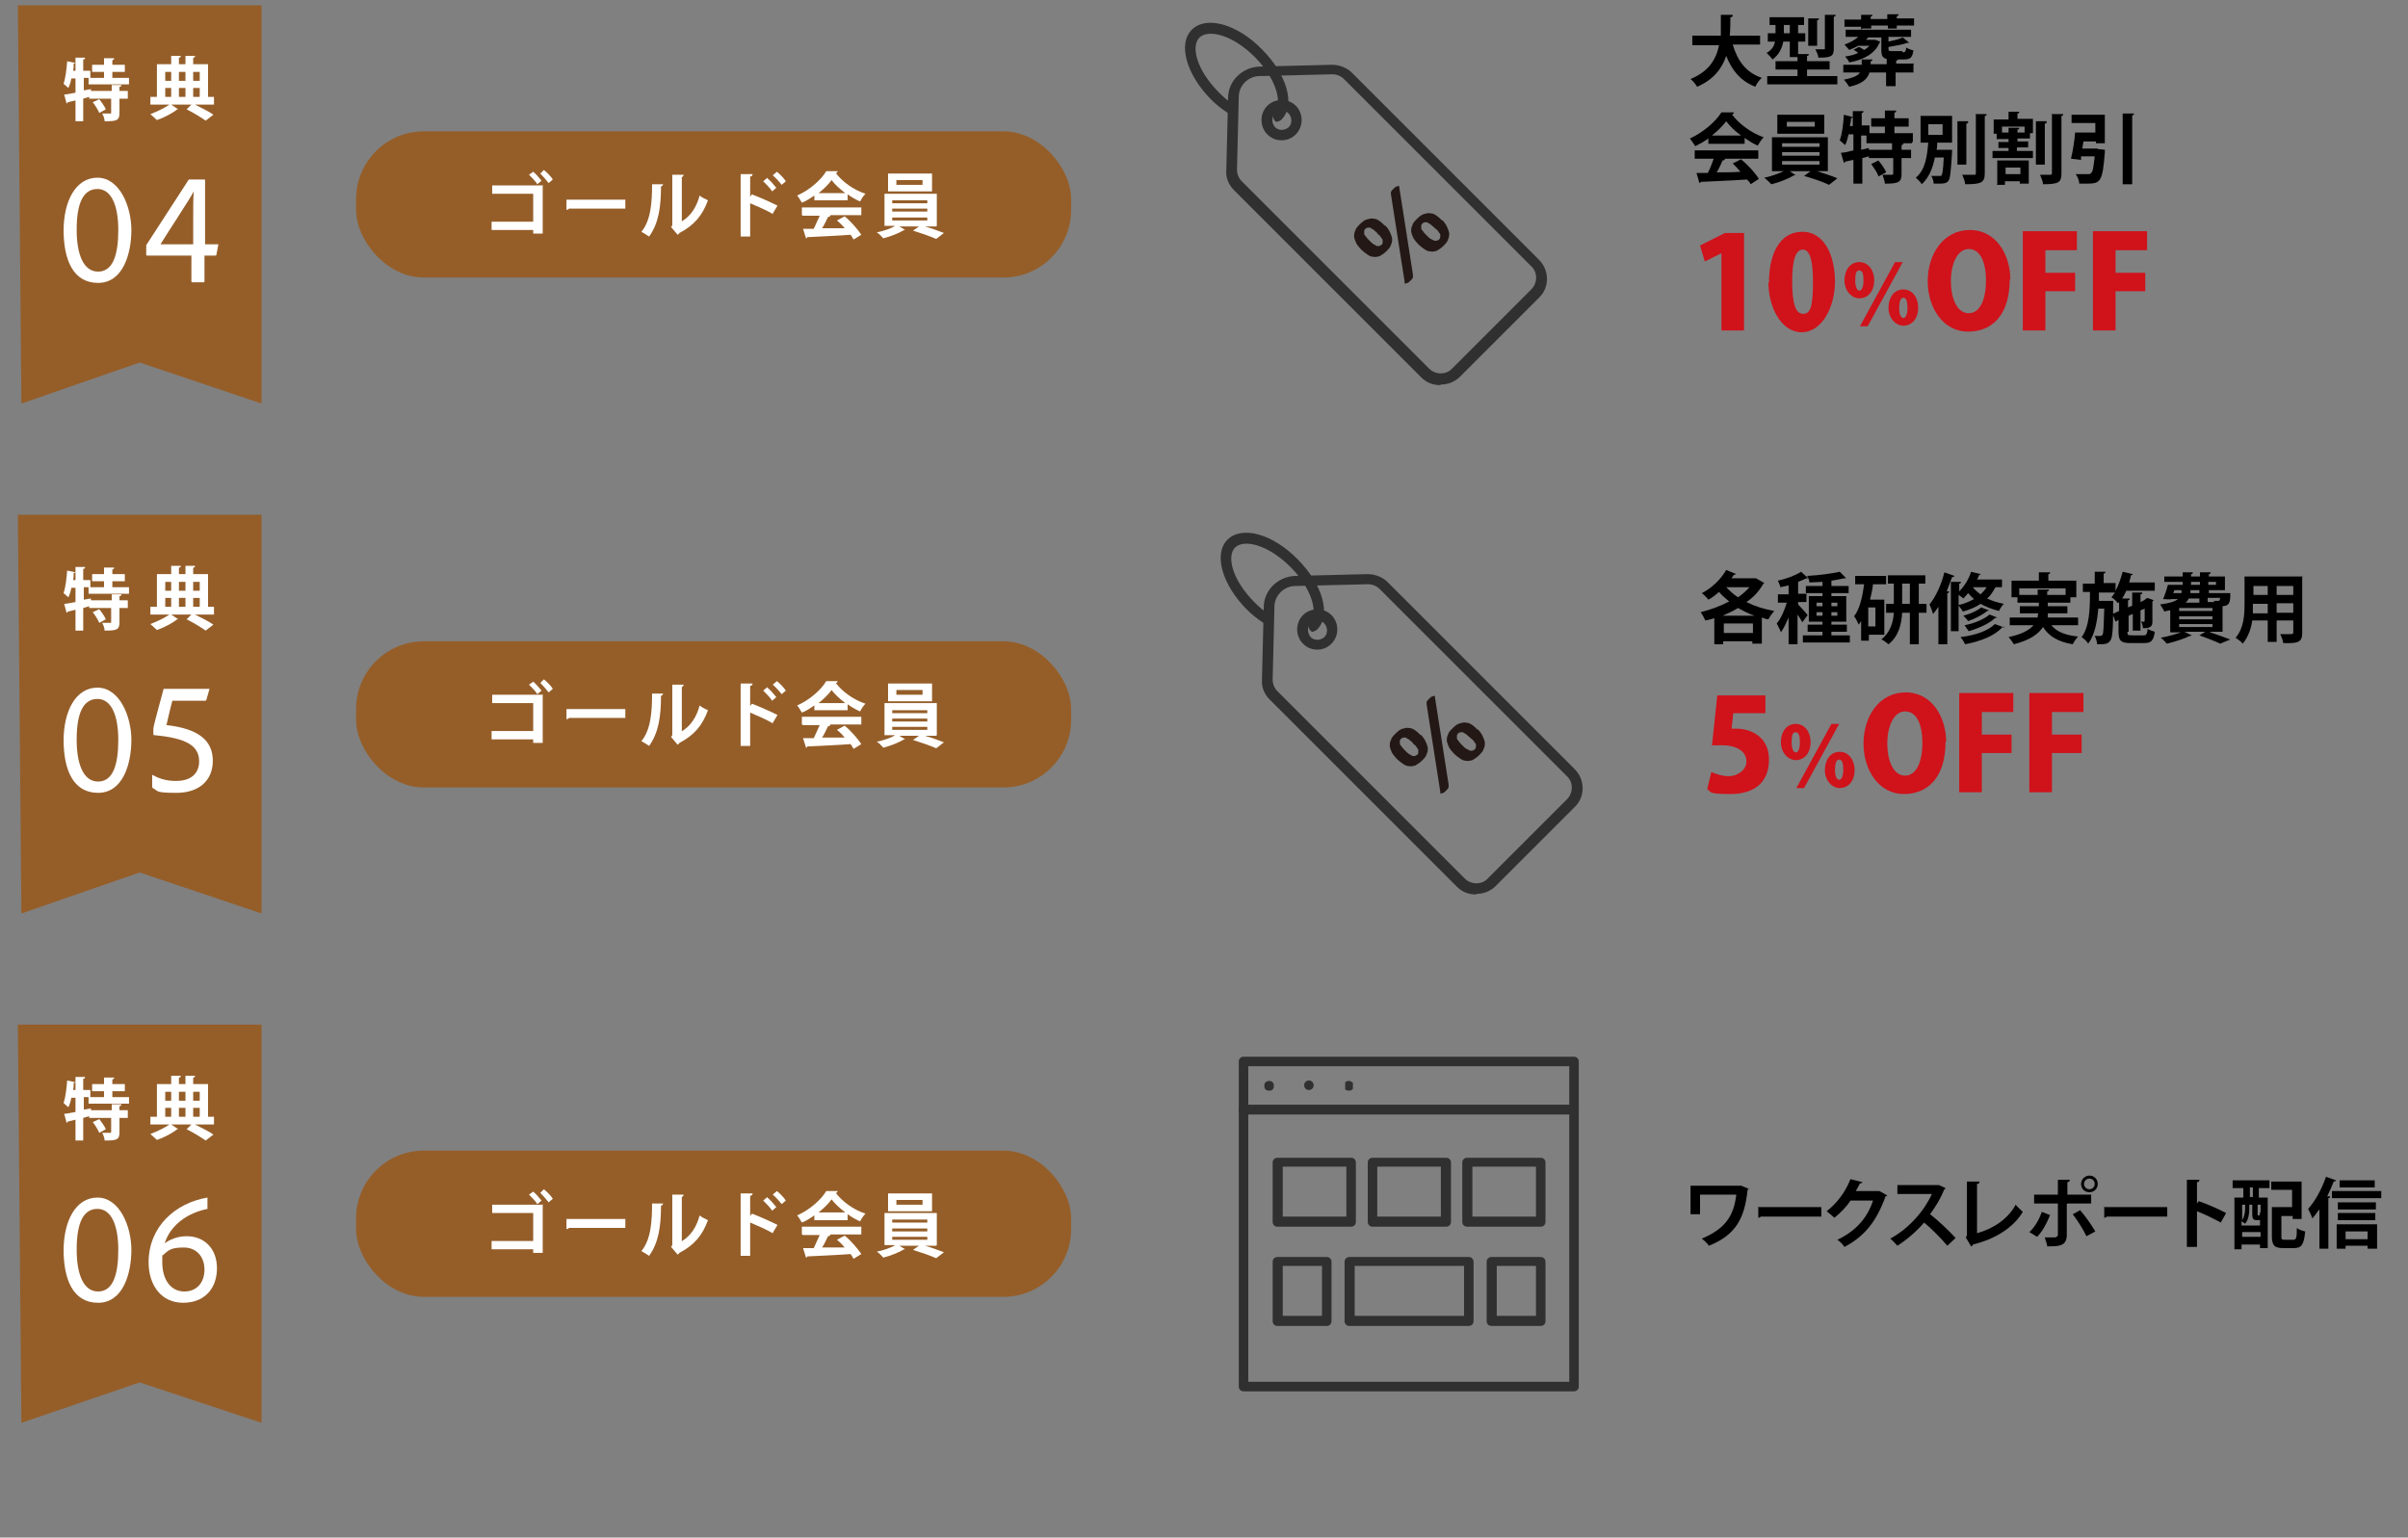 <?xml version="1.0" encoding="UTF-8"?>
<svg xmlns="http://www.w3.org/2000/svg" id="_レイヤー_1" data-name="レイヤー_1" version="1.1" viewBox="0 0 405.1 258.7">
  <rect x="0" y="0" width="405.1" height="258.7" fill="#808080" stroke="none"/>
  <defs>
    <style>
      .st0 {
        fill: #955e29;
      }

      .st1 {
        fill: #303030;
      }

      .st2 {
        fill: #231815;
      }

      .st3 {
        fill: #d0121b;
      }

      .st4 {
        fill: #fff;
      }
    </style>
  </defs>
  <g>
    <path class="st2" d="M233,37.9c.4.4.6.7.8,1.1.2.4.3.7.4,1.1,0,.4,0,.7-.2,1.1-.1.4-.4.7-.8,1.1-.4.4-.8.6-1.1.8-.4.1-.7.2-1.1.1-.4,0-.7-.2-1-.4-.3-.2-.7-.5-1-.8-.3-.3-.6-.7-.8-1-.2-.4-.3-.7-.4-1.1,0-.4,0-.7.2-1.1.1-.4.4-.7.8-1.1.4-.4.8-.7,1.2-.8.4-.1.7-.2,1.1-.1.4,0,.7.2,1,.4.3.2.6.5.9.8ZM231.7,39.2c-.2-.2-.5-.4-.7-.6-.2-.1-.4-.2-.5-.3-.2,0-.3,0-.4,0-.1,0-.3.1-.4.2-.1.1-.2.2-.2.4,0,.1,0,.3,0,.4,0,.2.1.3.3.5.1.2.3.4.6.7s.5.5.7.6c.2.1.4.2.5.3.2,0,.3,0,.4,0,.1,0,.2-.1.4-.2s.2-.3.2-.4c0-.1,0-.3,0-.4,0-.2-.2-.3-.3-.5-.1-.2-.3-.4-.6-.6ZM237.7,46.2c0,0,0,.2,0,.3,0,0,0,.2,0,.2,0,0-.1.2-.2.3,0,0-.2.2-.3.3-.1.1-.3.3-.4.3-.1,0-.2.1-.3.1,0,0-.1,0-.2,0,0,0,0-.1,0-.3l-2.3-14.7c0,0,0-.2,0-.2,0,0,0-.2,0-.2,0,0,.1-.2.2-.3,0,0,.2-.2.3-.3.1-.1.3-.3.4-.3.1,0,.2-.1.3-.1,0,0,.1,0,.2,0,0,0,0,.1,0,.2l2.3,14.7ZM242.6,37c.4.4.6.7.8,1.1.2.4.3.7.4,1.1,0,.4,0,.7-.2,1.1-.1.4-.4.7-.8,1.1-.4.4-.8.6-1.1.8-.4.1-.7.2-1.1.1-.4,0-.7-.2-1-.4-.3-.2-.7-.5-1-.8-.3-.3-.6-.7-.8-1-.2-.4-.3-.7-.4-1.1,0-.4,0-.7.2-1.1.1-.4.4-.7.8-1.1.4-.4.8-.7,1.2-.8.4-.1.7-.2,1.1-.1.4,0,.7.2,1,.4.3.2.6.5.9.8ZM241.3,38.3c-.2-.2-.5-.4-.7-.6-.2-.1-.4-.2-.5-.3-.2,0-.3,0-.4,0-.1,0-.3.1-.4.2-.1.1-.2.2-.2.4,0,.1,0,.3,0,.4,0,.2.1.3.3.5.1.2.3.4.6.7.3.3.5.5.7.6.2.1.4.2.6.3.2,0,.3,0,.4,0,.1,0,.2-.1.4-.2.1-.1.2-.3.2-.4,0-.1,0-.3,0-.4,0-.2-.2-.3-.3-.5-.1-.2-.3-.4-.6-.6Z"></path>
    <path class="st1" d="M215,20.5c-.2,0-.5,0-.6-.3-.3-.3-.3-.9,0-1.3,1.4-1.4.4-5.6-3.3-9.3-3.8-3.8-7.8-4.7-9.3-3.3-1.5,1.5-.5,5.5,3.3,9.3.7.7,1.5,1.4,2.3,1.9.4.3.5.8.2,1.2-.3.4-.8.5-1.2.2-.9-.6-1.8-1.3-2.6-2.1-4.2-4.2-5.7-9.4-3.3-11.8,2.4-2.4,7.6-1,11.8,3.3,4.2,4.2,5.7,9.4,3.3,11.8-.2.2-.4.3-.6.3Z"></path>
    <path class="st1" d="M242.3,64.8c-1.2,0-2.3-.4-3.2-1.3l-31.5-31.5c-.9-.9-1.4-2.1-1.3-3.3l.3-12.2c0-2.9,2.4-5.2,5.3-5.3l12.2-.3c1.2,0,2.5.5,3.3,1.3l31.5,31.5c1.8,1.8,1.8,4.7,0,6.4l-13.3,13.3c-.9.9-2.1,1.3-3.2,1.3ZM224.1,12.5s0,0,0,0l-12.2.3c-1.9,0-3.5,1.6-3.5,3.5l-.3,12.2c0,.8.3,1.5.8,2l31.5,31.5c1.1,1.1,2.9,1.1,3.9,0l13.3-13.3c1.1-1.1,1.1-2.9,0-3.9l-31.5-31.5c-.5-.5-1.2-.8-2-.8Z"></path>
    <path class="st1" d="M215.6,23.6c-.9,0-1.7-.3-2.4-1-1.3-1.3-1.3-3.5,0-4.8,1.3-1.3,3.5-1.3,4.8,0,1.3,1.3,1.3,3.5,0,4.8-.7.7-1.5,1-2.4,1ZM215.6,18.6c-.4,0-.8.2-1.1.5-.6.6-.6,1.6,0,2.3.6.6,1.6.6,2.3,0,.6-.6.6-1.6,0-2.3-.3-.3-.7-.5-1.1-.5Z"></path>
  </g>
  <g>
    <path class="st2" d="M239,123.6c.4.4.6.7.8,1.1.2.4.3.7.4,1.1,0,.4,0,.7-.2,1.1-.1.4-.4.7-.8,1.1-.4.4-.8.6-1.1.8-.4.1-.7.2-1.1.1-.4,0-.7-.2-1-.4-.3-.2-.7-.5-1-.8-.3-.3-.6-.7-.8-1-.2-.4-.3-.7-.4-1.1,0-.4,0-.7.2-1.1.1-.4.4-.7.8-1.1.4-.4.8-.7,1.2-.8.4-.1.7-.2,1.1-.1.4,0,.7.2,1,.4.3.2.6.5.9.8ZM237.7,125c-.2-.2-.5-.4-.7-.6-.2-.1-.4-.2-.5-.3-.2,0-.3,0-.4,0-.1,0-.3.1-.4.2-.1.1-.2.2-.2.4,0,.1,0,.3,0,.4,0,.2.1.3.3.5.1.2.3.4.6.7s.5.5.7.6c.2.1.4.2.5.3.2,0,.3,0,.4,0,.1,0,.2-.1.4-.2s.2-.3.2-.4c0-.1,0-.3,0-.4,0-.2-.2-.3-.3-.5-.1-.2-.3-.4-.6-.6ZM243.7,132c0,0,0,.2,0,.3,0,0,0,.2,0,.2,0,0-.1.2-.2.3,0,0-.2.2-.3.3-.1.1-.3.3-.4.3-.1,0-.2.1-.3.1,0,0-.1,0-.2,0,0,0,0-.1,0-.3l-2.3-14.7c0,0,0-.2,0-.2,0,0,0-.2,0-.2,0,0,.1-.2.2-.3,0,0,.2-.2.3-.3.1-.1.3-.3.4-.3.1,0,.2-.1.3-.1,0,0,.1,0,.2,0,0,0,0,.1,0,.2l2.3,14.7ZM248.6,122.7c.4.4.6.7.8,1.1.2.4.3.7.4,1.1,0,.4,0,.7-.2,1.1-.1.4-.4.7-.8,1.1-.4.4-.8.6-1.1.8-.4.1-.7.2-1.1.1-.4,0-.7-.2-1-.4-.3-.2-.7-.5-1-.8-.3-.3-.6-.7-.8-1-.2-.4-.3-.7-.4-1.1,0-.4,0-.7.2-1.1.1-.4.4-.7.8-1.1.4-.4.8-.7,1.2-.8.4-.1.7-.2,1.1-.1.4,0,.7.2,1,.4.3.2.6.5.9.8ZM247.3,124.1c-.2-.2-.5-.4-.7-.6-.2-.1-.4-.2-.5-.3-.2,0-.3,0-.4,0-.1,0-.3.1-.4.2-.1.1-.2.2-.2.4,0,.1,0,.3,0,.4,0,.2.1.3.3.5.1.2.3.4.6.7.3.3.5.5.7.6.2.1.4.2.6.3.2,0,.3,0,.4,0,.1,0,.2-.1.4-.2.1-.1.2-.3.2-.4,0-.1,0-.3,0-.4,0-.2-.2-.3-.3-.5-.1-.2-.3-.4-.6-.6Z"></path>
    <path class="st1" d="M221,106.3c-.2,0-.5,0-.6-.3-.3-.3-.3-.9,0-1.3,1.4-1.4.4-5.6-3.3-9.3-3.8-3.8-7.8-4.7-9.3-3.3-1.5,1.5-.5,5.5,3.3,9.3.7.7,1.5,1.4,2.3,1.9.4.3.5.8.2,1.2-.3.4-.8.5-1.2.2-.9-.6-1.8-1.3-2.6-2.1-4.2-4.2-5.7-9.4-3.3-11.8,2.4-2.4,7.6-1,11.8,3.3,4.2,4.2,5.7,9.4,3.3,11.8-.2.2-.4.3-.6.3Z"></path>
    <path class="st1" d="M248.3,150.5c-1.2,0-2.3-.4-3.2-1.3l-31.5-31.5c-.9-.9-1.4-2.1-1.3-3.3l.3-12.2c0-2.9,2.4-5.2,5.3-5.3l12.2-.3c1.2,0,2.5.5,3.3,1.3l31.5,31.5c1.8,1.8,1.8,4.7,0,6.4l-13.3,13.3c-.9.9-2.1,1.3-3.2,1.3ZM230.1,98.3s0,0,0,0l-12.2.3c-1.9,0-3.5,1.6-3.5,3.5l-.3,12.2c0,.8.3,1.5.8,2l31.5,31.5c1.1,1.1,2.9,1.1,3.9,0l13.3-13.3c1.1-1.1,1.1-2.9,0-3.9l-31.5-31.5c-.5-.5-1.2-.8-2-.8Z"></path>
    <path class="st1" d="M221.6,109.3c-.9,0-1.7-.3-2.4-1-1.3-1.3-1.3-3.5,0-4.8,1.3-1.3,3.5-1.3,4.8,0,1.3,1.3,1.3,3.5,0,4.8-.7.7-1.5,1-2.4,1ZM221.6,104.4c-.4,0-.8.2-1.1.5-.6.6-.6,1.6,0,2.3.6.6,1.6.6,2.3,0,.6-.6.6-1.6,0-2.3-.3-.3-.7-.5-1.1-.5Z"></path>
  </g>
  <g>
    <path d="M294.2,200c0,0-.1.2-.2.2-.5,4.8-2,7.6-6.5,9.4-.3-.4-.8-.9-1.2-1.2,4.1-1.7,5.4-4,5.8-7.4h-6.1v3.3h-1.6v-4.8h8.4c0-.1,1.3.5,1.3.5Z"></path>
    <path d="M295.7,203.1h10.7v1.6h-10.2c0,.1-.3.2-.4.2v-1.9Z"></path>
    <path d="M317.5,201.1c0,.1-.2.2-.3.2-1.5,4.2-3.5,6.7-6.9,8.5-.3-.4-.7-.9-1.2-1.2,3.2-1.5,5.1-3.8,6-6.6h-3.8c-.6,1-1.7,2.1-2.7,2.9-.3-.3-.9-.8-1.3-1.1,1.7-1.3,3.2-3.3,4-5.4l2,.5c0,.2-.2.2-.4.2-.2.5-.5.9-.7,1.3h3.9c0-.1,1.3.7,1.3.7Z"></path>
    <path d="M327.3,199.9c0,.1-.1.2-.2.2-.7,1.7-1.4,2.8-2.4,4.2,1.3,1,3.1,2.7,4.3,4l-1.4,1.3c-1-1.2-2.8-3-3.9-3.9-1.2,1.4-2.9,2.9-4.5,3.9-.3-.3-.8-.9-1.2-1.2,3.2-1.7,5.8-4.8,7-7.5h-5.8v-1.5h7c0,0,1.3.6,1.3.6Z"></path>
    <path d="M332.6,207.5c2.8-.8,5.2-2.4,6.5-4.8.3.4.9.9,1.2,1.2-1.6,2.7-4.7,4.6-8.4,5.5,0,.1-.1.3-.3.3l-.9-1.5.2-.3v-9.1h2.1c0,.3-.1.4-.4.4v8.2Z"></path>
    <path d="M344.9,204.4c-.6,1.5-1.3,2.8-2.2,3.7l-1.3-.8c.9-.8,1.6-2,2.1-3.4l1.5.6ZM347.7,202.6v5.2c0,.8-.3,1.4-.8,1.6-.5.3-1.3.3-2.5.3,0-.4-.3-1-.4-1.5.6,0,1.5,0,1.7,0s.5-.2.5-.4v-5.3h-4v-1.5h4v-2.5h2c0,.2-.1.4-.4.4v2.1h4v1.5h-4ZM350,203.7c.9,1,1.9,2.5,2.5,3.5l-1.5.8c-.5-1.1-1.6-2.8-2.3-3.7l1.3-.7ZM351.5,197.8c.8,0,1.4.6,1.4,1.4s-.6,1.4-1.4,1.4-1.4-.6-1.4-1.4.7-1.4,1.4-1.4ZM352.4,199.2c0-.5-.4-.9-.9-.9s-.9.4-.9.9.4.9.9.9.9-.4.9-.9Z"></path>
    <path d="M353.9,203.1h10.7v1.6h-10.2c0,.1-.3.2-.4.2v-1.9Z"></path>
    <path d="M373.6,205.7c-1.1-.6-2.7-1.4-4-1.9v6h-1.7v-11.3h2.1c0,.3-.1.4-.4.4v3.6l.3-.4c1.4.5,3.3,1.3,4.6,2l-.9,1.6Z"></path>
    <path d="M375.6,199.9v-1.3h6.2v1.3h-1.8v1.6h1.5v8.5h-1.3v-.6h-3.1v.8h-1.2v-8.7h1.5v-1.6h-1.8ZM380.3,205.3c0,0-.1,0-.2,0h-.4c-.6,0-.8-.2-.8-1v-1.6h-.5v.7c0,.7-.1,1.8-.7,2.5-.1-.1-.4-.3-.6-.4v.7h3.1v-.8ZM377.7,202.7h-.5v2.6c.4-.6.5-1.4.5-2v-.6ZM377.2,208.1h3.1v-.8h-3.1v.8ZM379,201.4v-1.6h-.5v1.6h.5ZM380,204.5c.1,0,.2,0,.2-.5,0,0,0,0,.1,0v-1.3h-.5v1.6c0,.2,0,.2.1.2h.2ZM383.8,208c0,.5,0,.6.6.6h1.4c.5,0,.6-.3.6-2,.3.3,1,.5,1.4.6-.2,2.2-.6,2.8-1.9,2.8h-1.8c-1.4,0-1.9-.4-1.9-2v-4.9h3.4v-2.9h-3.5v-1.4h5.1v6.3h-1.5v-.5h-1.9v3.4Z"></path>
    <path d="M390.1,203.6c-.4.5-.7,1-1.1,1.4-.1-.4-.5-1.2-.7-1.6,1.1-1.2,2.3-3.3,3-5.4l1.7.6c0,.1-.2.2-.4.2-.3.8-.7,1.7-1.1,2.5h.5c0,.2-.1.3-.3.3v8.5h-1.5v-6.6ZM392.3,200.4h8.3v1.2h-8.3v-1.2ZM393.1,210.2v-4.2h6.8v4.1h-1.6v-.5h-3.7v.5h-1.5ZM399.7,202.3v1.2h-6.4v-1.2h6.4ZM393.3,205.3v-1.2h6.3v1.2h-6.3ZM399.5,198.6v1.2h-5.9v-1.2h5.9ZM398.3,207.2h-3.7v1.3h3.7v-1.3Z"></path>
  </g>
  <g>
    <g>
      <path class="st1" d="M213.5,183.5c-.2,0-.4,0-.6-.2-.2-.2-.2-.4-.2-.6s0-.4.2-.6c.3-.3.9-.3,1.2,0,.2.2.2.4.2.6s0,.4-.2.6c-.1.2-.4.2-.6.2Z"></path>
      <path class="st1" d="M219.4,182.6c0-.5.4-.8.8-.8h0c.5,0,.8.4.8.8h0c0,.5-.4.8-.8.8h0c-.5,0-.8-.4-.8-.8Z"></path>
      <path class="st1" d="M226.9,183.5c-.2,0-.4,0-.6-.2,0,0,0,0,0-.1,0,0,0,0,0-.1,0,0,0-.1,0-.2,0,0,0-.1,0-.2s0-.1,0-.2c0,0,0-.1,0-.2,0,0,0,0,0-.1,0,0,0,0,0-.1.3-.3.9-.3,1.2,0,0,0,0,0,.1.1,0,0,0,0,0,.1,0,0,0,.1,0,.2,0,0,0,.1,0,.2s0,.1,0,.2c0,0,0,.1,0,.2,0,0,0,0,0,.1,0,0,0,0-.1.1-.2.2-.4.2-.6.2Z"></path>
    </g>
    <path class="st1" d="M264.8,187.5h-55.6c-.5,0-.8-.4-.8-.8v-8.1c0-.5.4-.8.8-.8h55.6c.5,0,.8.4.8.8v8.1c0,.5-.4.8-.8.8ZM210,185.9h54v-6.5h-54v6.5Z"></path>
    <path class="st1" d="M264.8,234.1h-55.6c-.5,0-.8-.4-.8-.8v-46.6c0-.5.4-.8.8-.8h55.6c.5,0,.8.4.8.8v46.6c0,.5-.4.8-.8.8ZM210,232.5h54v-45h-54v45Z"></path>
    <path class="st1" d="M227.3,206.4h-12.4c-.5,0-.8-.4-.8-.8v-10c0-.5.4-.8.8-.8h12.4c.5,0,.8.4.8.8v10c0,.5-.4.8-.8.8ZM215.8,204.7h10.7v-8.4h-10.7v8.4Z"></path>
    <path class="st1" d="M243.3,206.4h-12.4c-.5,0-.8-.4-.8-.8v-10c0-.5.4-.8.8-.8h12.4c.5,0,.8.4.8.8v10c0,.5-.4.8-.8.8ZM231.7,204.7h10.7v-8.4h-10.7v8.4Z"></path>
    <path class="st1" d="M259.2,206.4h-12.4c-.5,0-.8-.4-.8-.8v-10c0-.5.4-.8.8-.8h12.4c.5,0,.8.4.8.8v10c0,.5-.4.8-.8.8ZM247.7,204.7h10.7v-8.4h-10.7v8.4Z"></path>
    <path class="st1" d="M223.2,223.1h-8.3c-.5,0-.8-.4-.8-.8v-10c0-.5.4-.8.8-.8h8.3c.5,0,.8.4.8.8v10c0,.5-.4.8-.8.8ZM215.8,221.4h6.6v-8.4h-6.6v8.4Z"></path>
    <path class="st1" d="M259.2,223.1h-8.3c-.5,0-.8-.4-.8-.8v-10c0-.5.4-.8.8-.8h8.3c.5,0,.8.4.8.8v10c0,.5-.4.8-.8.8ZM251.8,221.4h6.6v-8.4h-6.6v8.4Z"></path>
    <path class="st1" d="M247.1,223.1h-20.1c-.5,0-.8-.4-.8-.8v-10c0-.5.4-.8.8-.8h20.1c.5,0,.8.4.8.8v10c0,.5-.4.8-.8.8ZM227.9,221.4h18.4v-8.4h-18.4v8.4Z"></path>
  </g>
  <g>
    <rect class="st0" x="59.9" y="22.1" width="120.3" height="24.6" rx="11.4" ry="11.4"></rect>
    <g>
      <path class="st4" d="M91.3,31.1v8.2h-1.6v-.6h-7v-1.4h7v-4.7h-6.9v-1.4h8.4ZM89.6,28.8c.5.4,1.1,1.1,1.5,1.6l-.7.6c-.3-.5-1-1.2-1.4-1.6l.7-.5ZM91.5,28.6c.5.4,1.2,1.1,1.5,1.6l-.7.6c-.3-.4-1-1.2-1.4-1.6l.6-.6Z"></path>
      <path class="st4" d="M95.2,33.6h10v1.5h-9.5c0,.1-.2.2-.4.2v-1.7Z"></path>
      <path class="st4" d="M111.5,31.1c0,.1-.1.2-.3.3,0,3.4-.4,6.2-2,8.4-.3-.2-.9-.6-1.3-.8,1.6-1.9,1.8-5,1.8-8h1.9ZM114.6,37.3c1.6-.9,2.6-2.5,3.1-4.4.3.3,1,.6,1.4.8-.9,2.5-2.3,4.2-4.8,5.5,0,.1-.2.2-.3.3l-1.1-1.3.2-.3v-8.5h1.9c0,.2-.1.3-.3.4v7.5Z"></path>
      <path class="st4" d="M130,36c-1-.6-2.6-1.3-3.8-1.8v5.6h-1.6v-10.5h2c0,.2-.1.4-.4.4v3.4l.3-.4c1.3.5,3.1,1.3,4.3,1.9l-.9,1.5ZM129.1,30c.5.4,1.1,1.1,1.5,1.6l-.7.6c-.3-.5-1-1.2-1.5-1.7l.7-.6ZM130.7,28.9c.5.4,1.2,1.1,1.5,1.6l-.7.6c-.3-.4-1-1.2-1.5-1.6l.7-.6Z"></path>
      <path class="st4" d="M137,33.8v-.9c-.6.4-1.3.9-2.1,1.2-.2-.3-.5-.9-.8-1.2,2.1-.9,4.1-2.7,4.9-4.1h1.9c0,.2-.1.3-.3.3,1.1,1.5,3.1,2.9,5,3.5-.4.4-.7.9-.9,1.3-.7-.3-1.4-.7-2.1-1.2v1h-5.6ZM134.9,36.2v-1.3h10v1.3h-5.6.4c0,.2-.2.3-.4.3-.3.6-.6,1.3-1,1.9,1.2,0,2.5,0,3.8,0-.4-.5-.8-.9-1.3-1.3l1.3-.7c1.1.9,2.2,2.2,2.8,3.1l-1.3.8c-.1-.2-.3-.5-.5-.8-2.7.2-5.5.3-7.3.4,0,.1-.1.2-.2.2l-.5-1.6c.5,0,1.1,0,1.8,0,.3-.7.7-1.5,1-2.2h-2.8ZM142.2,32.5c-.9-.7-1.8-1.5-2.3-2.2-.5.7-1.3,1.5-2.2,2.2h4.6Z"></path>
      <path class="st4" d="M157.5,38.1h-1.9c1.1.3,2.4.8,3.2,1.1l-1.3,1c-.9-.4-2.6-1-3.9-1.4l1-.7h-3.3l1,.6s-.1,0-.2,0c-.8.5-2.3,1.1-3.5,1.4-.3-.3-.7-.8-1.1-1,1-.2,2.3-.6,3.1-1.1h-1.8v-5.4h8.8v5.4ZM156.8,29.2v3h-7.4v-3h7.4ZM150.1,33.7v.5h5.9v-.5h-5.9ZM150.1,35.1v.5h5.9v-.5h-5.9ZM150.1,36.6v.5h5.9v-.5h-5.9ZM155.2,31.1v-.8h-4.4v.8h4.4Z"></path>
    </g>
  </g>
  <g>
    <rect class="st0" x="59.9" y="107.9" width="120.3" height="24.6" rx="11.4" ry="11.4"></rect>
    <g>
      <path class="st4" d="M91.3,116.8v8.2h-1.6v-.6h-7v-1.4h7v-4.7h-6.9v-1.4h8.4ZM89.6,114.6c.5.4,1.1,1.1,1.5,1.6l-.7.6c-.3-.5-1-1.2-1.4-1.6l.7-.5ZM91.5,114.3c.5.4,1.2,1.1,1.5,1.6l-.7.6c-.3-.4-1-1.2-1.4-1.6l.6-.6Z"></path>
      <path class="st4" d="M95.2,119.3h10v1.5h-9.5c0,.1-.2.2-.4.2v-1.7Z"></path>
      <path class="st4" d="M111.5,116.8c0,.1-.1.2-.3.3,0,3.4-.4,6.2-2,8.4-.3-.2-.9-.6-1.3-.8,1.6-1.9,1.8-5,1.8-8h1.9ZM114.6,123.1c1.6-.9,2.6-2.5,3.1-4.4.3.3,1,.6,1.4.8-.9,2.5-2.3,4.2-4.8,5.5,0,.1-.2.2-.3.3l-1.1-1.3.2-.3v-8.5h1.9c0,.2-.1.3-.3.4v7.5Z"></path>
      <path class="st4" d="M130,121.7c-1-.6-2.6-1.3-3.8-1.8v5.6h-1.6v-10.5h2c0,.2-.1.4-.4.4v3.4l.3-.4c1.3.5,3.1,1.3,4.3,1.9l-.9,1.5ZM129.1,115.7c.5.4,1.1,1.1,1.5,1.6l-.7.6c-.3-.5-1-1.2-1.5-1.7l.7-.6ZM130.7,114.6c.5.4,1.2,1.1,1.5,1.6l-.7.6c-.3-.4-1-1.2-1.5-1.6l.7-.6Z"></path>
      <path class="st4" d="M137,119.6v-.9c-.6.4-1.3.9-2.1,1.2-.2-.3-.5-.9-.8-1.2,2.1-.9,4.1-2.7,4.9-4.1h1.9c0,.2-.1.3-.3.3,1.1,1.5,3.1,2.9,5,3.5-.4.4-.7.9-.9,1.3-.7-.3-1.4-.7-2.1-1.2v1h-5.6ZM134.9,121.9v-1.3h10v1.3h-5.6.4c0,.2-.2.3-.4.3-.3.6-.6,1.3-1,1.9,1.2,0,2.5,0,3.8,0-.4-.5-.8-.9-1.3-1.3l1.3-.7c1.1.9,2.2,2.2,2.8,3.1l-1.3.8c-.1-.2-.3-.5-.5-.8-2.7.2-5.5.3-7.3.4,0,.1-.1.2-.2.2l-.5-1.6c.5,0,1.1,0,1.8,0,.3-.7.7-1.5,1-2.2h-2.8ZM142.2,118.3c-.9-.7-1.8-1.5-2.3-2.2-.5.7-1.3,1.5-2.2,2.2h4.6Z"></path>
      <path class="st4" d="M157.5,123.8h-1.9c1.1.3,2.4.8,3.2,1.1l-1.3,1c-.9-.4-2.6-1-3.9-1.4l1-.7h-3.3l1,.6s-.1,0-.2,0c-.8.5-2.3,1.1-3.5,1.4-.3-.3-.7-.8-1.1-1,1-.2,2.3-.6,3.1-1.1h-1.8v-5.4h8.8v5.4ZM156.8,115v3h-7.4v-3h7.4ZM150.1,119.5v.5h5.9v-.5h-5.9ZM150.1,120.9v.5h5.9v-.5h-5.9ZM150.1,122.3v.5h5.9v-.5h-5.9ZM155.2,116.9v-.8h-4.4v.8h4.4Z"></path>
    </g>
  </g>
  <g>
    <rect class="st0" x="59.9" y="193.6" width="120.3" height="24.6" rx="11.4" ry="11.4"></rect>
    <g>
      <path class="st4" d="M91.3,202.6v8.2h-1.6v-.6h-7v-1.4h7v-4.7h-6.9v-1.4h8.4ZM89.6,200.4c.5.4,1.1,1.1,1.5,1.6l-.7.6c-.3-.5-1-1.2-1.4-1.6l.7-.5ZM91.5,200.1c.5.4,1.2,1.1,1.5,1.6l-.7.6c-.3-.4-1-1.2-1.4-1.6l.6-.6Z"></path>
      <path class="st4" d="M95.2,205.1h10v1.5h-9.5c0,.1-.2.2-.4.2v-1.7Z"></path>
      <path class="st4" d="M111.5,202.6c0,.1-.1.2-.3.3,0,3.4-.4,6.2-2,8.4-.3-.2-.9-.6-1.3-.8,1.6-1.9,1.8-5,1.8-8h1.9ZM114.6,208.9c1.6-.9,2.6-2.5,3.1-4.4.3.3,1,.6,1.4.8-.9,2.5-2.3,4.2-4.8,5.5,0,.1-.2.2-.3.3l-1.1-1.3.2-.3v-8.5h1.9c0,.2-.1.3-.3.4v7.5Z"></path>
      <path class="st4" d="M130,207.5c-1-.6-2.6-1.3-3.8-1.8v5.6h-1.6v-10.5h2c0,.2-.1.4-.4.4v3.4l.3-.4c1.3.5,3.1,1.3,4.3,1.9l-.9,1.5ZM129.1,201.5c.5.4,1.1,1.1,1.5,1.6l-.7.6c-.3-.5-1-1.2-1.5-1.7l.7-.6ZM130.7,200.4c.5.4,1.2,1.1,1.5,1.6l-.7.6c-.3-.4-1-1.2-1.5-1.6l.7-.6Z"></path>
      <path class="st4" d="M137,205.4v-.9c-.6.4-1.3.9-2.1,1.2-.2-.3-.5-.9-.8-1.2,2.1-.9,4.1-2.7,4.9-4.1h1.9c0,.2-.1.3-.3.3,1.1,1.5,3.1,2.9,5,3.5-.4.4-.7.9-.9,1.3-.7-.3-1.4-.7-2.1-1.2v1h-5.6ZM134.9,207.7v-1.3h10v1.3h-5.6.4c0,.2-.2.3-.4.3-.3.6-.6,1.3-1,1.9,1.2,0,2.5,0,3.8,0-.4-.5-.8-.9-1.3-1.3l1.3-.7c1.1.9,2.2,2.2,2.8,3.1l-1.3.8c-.1-.2-.3-.5-.5-.8-2.7.2-5.5.3-7.3.4,0,.1-.1.2-.2.2l-.5-1.6c.5,0,1.1,0,1.8,0,.3-.7.7-1.5,1-2.2h-2.8ZM142.2,204c-.9-.7-1.8-1.5-2.3-2.2-.5.7-1.3,1.5-2.2,2.2h4.6Z"></path>
      <path class="st4" d="M157.5,209.6h-1.9c1.1.3,2.4.8,3.2,1.1l-1.3,1c-.9-.4-2.6-1-3.9-1.4l1-.7h-3.3l1,.6s-.1,0-.2,0c-.8.5-2.3,1.1-3.5,1.4-.3-.3-.7-.8-1.1-1,1-.2,2.3-.6,3.1-1.1h-1.8v-5.4h8.8v5.4ZM156.8,200.8v3h-7.4v-3h7.4ZM150.1,205.2v.5h5.9v-.5h-5.9ZM150.1,206.7v.5h5.9v-.5h-5.9ZM150.1,208.1v.5h5.9v-.5h-5.9ZM155.2,202.7v-.8h-4.4v.8h4.4Z"></path>
    </g>
  </g>
  <g>
    <polygon class="st0" points="3 .9 44 .9 44 67.9 23.5 61 3.6 67.9 3 .9"></polygon>
    <g>
      <path class="st4" d="M21.7,14.2h-6.8v-1.1h-.8v2.1l1.2-.2v.3h3.5v-1h1.6c0,.2,0,.3-.3.3v.7h1.4v1.3h-1.4v2.4c0,1.3-.5,1.4-2.5,1.4,0-.4-.2-.9-.4-1.3.5,0,1.1,0,1.3,0,.2,0,.2,0,.2-.2v-2.3h-3.7v-.3l-1,.3v3.8h-1.3v-3.5c-.5.1-.9.2-1.3.3,0,.1-.1.2-.2.2l-.4-1.5c.5,0,1.2-.2,1.9-.3v-2.4h-.7c-.1.6-.3,1.2-.5,1.6-.2-.2-.6-.5-.8-.7.3-.9.5-2.4.6-3.8l1.4.3c0,0-.1.1-.3.1,0,.4,0,.8-.1,1.2h.4v-2.2h1.6c0,.2,0,.3-.3.3v1.9h1.2v1.2h2.3v-1h-2v-1.2h2v-1.1h1.7c0,.2-.1.3-.3.3v.8h2.1v1.2h-2.1v1h2.8v1.3ZM16.7,19c-.2-.5-.7-1.3-1.1-1.8l1.1-.5c.4.5.9,1.2,1.1,1.7l-1.1.6Z"></path>
      <path class="st4" d="M36,16.3v1.3h-3.2c1.2.6,2.4,1.2,3.1,1.7l-1.3,1c-.7-.5-2-1.3-3.2-1.9l.8-.8h-3.4l1.2.8s-.1,0-.2,0c-.7.6-2.2,1.4-3.4,1.8-.3-.3-.8-.7-1.1-1,1.1-.4,2.5-1.1,3.2-1.6h-3.2v-1.3h1.1v-5.5h2.4v-1.4h1.6c0,.2,0,.3-.3.3v1.1h1.1v-1.4h1.6c0,.2,0,.3-.3.3v1.1h2.5v5.5h1ZM28.8,12.1h-1v1.5h1v-1.5ZM27.8,14.8v1.5h1v-1.5h-1ZM31.2,12.1h-1.1v1.5h1.1v-1.5ZM31.2,16.3v-1.5h-1.1v1.5h1.1ZM33.6,12.1h-1.1v1.5h1.1v-1.5ZM32.5,14.8v1.5h1.1v-1.5h-1.1Z"></path>
    </g>
    <g>
      <path class="st4" d="M10.7,38.8c0-4.9,2-8.9,5.7-8.9s5.7,4.8,5.7,8.8-1.4,8.9-5.6,8.9-5.8-3.9-5.8-8.9ZM12.9,38.7c0,4,1.1,7,3.6,7s3.4-2.8,3.4-7-1.2-6.9-3.5-6.9-3.5,2.2-3.5,6.8Z"></path>
      <path class="st4" d="M24.8,43c-.1,0-.2,0-.2-.1v-1.5c0-.1,0-.2.1-.3l7-10.8c0-.1.1-.1.3-.1h2.3c.1,0,.2,0,.2.1v10.8h2.1c.1,0,.2,0,.1.2l-.3,1.6c0,0,0,.1-.2.1h-1.8v4.3c0,.1,0,.2-.2.2h-1.8c-.1,0-.2,0-.2-.2v-4.3h-7.6ZM32.5,37.7c0-2.7,0-4.6.1-5.5h0c-.6,1.2-4.7,7.4-5.6,8.9h5.5v-3.4Z"></path>
    </g>
  </g>
  <g>
    <polygon class="st0" points="3 86.6 44 86.6 44 153.7 23.5 146.8 3.6 153.7 3 86.6"></polygon>
    <g>
      <path class="st4" d="M21.7,99.9h-6.8v-1.1h-.8v2.1l1.2-.2v.3h3.5v-1h1.6c0,.2,0,.3-.3.3v.7h1.4v1.3h-1.4v2.4c0,1.3-.5,1.4-2.5,1.4,0-.4-.2-.9-.4-1.3.5,0,1.1,0,1.3,0,.2,0,.2,0,.2-.2v-2.3h-3.7v-.3l-1,.3v3.8h-1.3v-3.5c-.5.1-.9.2-1.3.3,0,.1-.1.2-.2.2l-.4-1.5c.5,0,1.2-.2,1.9-.3v-2.4h-.7c-.1.6-.3,1.2-.5,1.6-.2-.2-.6-.5-.8-.7.3-.9.5-2.4.6-3.8l1.4.3c0,0-.1.1-.3.1,0,.4,0,.8-.1,1.2h.4v-2.2h1.6c0,.2,0,.3-.3.3v1.9h1.2v1.2h2.3v-1h-2v-1.2h2v-1.1h1.7c0,.2-.1.3-.3.3v.8h2.1v1.2h-2.1v1h2.8v1.3ZM16.7,104.8c-.2-.5-.7-1.3-1.1-1.8l1.1-.5c.4.5.9,1.2,1.1,1.7l-1.1.6Z"></path>
      <path class="st4" d="M36,102.1v1.3h-3.2c1.2.6,2.4,1.2,3.1,1.7l-1.3,1c-.7-.5-2-1.3-3.2-1.9l.8-.8h-3.4l1.2.8s-.1,0-.2,0c-.7.6-2.2,1.4-3.4,1.8-.3-.3-.8-.7-1.1-1,1.1-.4,2.5-1.1,3.2-1.6h-3.2v-1.3h1.1v-5.5h2.4v-1.4h1.6c0,.2,0,.3-.3.3v1.1h1.1v-1.4h1.6c0,.2,0,.3-.3.3v1.1h2.5v5.5h1ZM28.8,97.9h-1v1.5h1v-1.5ZM27.8,100.6v1.5h1v-1.5h-1ZM31.2,97.9h-1.1v1.5h1.1v-1.5ZM31.2,102.1v-1.5h-1.1v1.5h1.1ZM33.6,97.9h-1.1v1.5h1.1v-1.5ZM32.5,100.6v1.5h1.1v-1.5h-1.1Z"></path>
    </g>
    <g>
      <path class="st4" d="M10.7,124.6c0-4.9,2-8.9,5.7-8.9s5.7,4.8,5.7,8.8-1.4,8.9-5.6,8.9-5.8-3.9-5.8-8.9ZM12.9,124.5c0,4,1.1,7,3.6,7s3.4-2.8,3.4-7-1.2-6.9-3.5-6.9-3.5,2.2-3.5,6.8Z"></path>
      <path class="st4" d="M29,117.9c-.3,1-.8,3.3-1,4.1,5.4.6,7.8,2.6,7.8,6s-2.4,5.4-6.1,5.4-3-.3-4-.8c0,0-.1-.1-.1-.3v-1.8c0-.1,0-.1.1-.1,1.2.7,2.5,1,3.9,1,2.9,0,3.9-1.6,3.9-3.3,0-2.6-2.1-3.9-7.5-4.4-.1,0-.2,0-.2-.2v-.9c0-.5,1.7-6.5,1.7-6.6,0-.1,0-.1.2-.1h7.4c.1,0,.2,0,.1.2l-.5,1.7c0,0,0,.1-.2.1h-5.6Z"></path>
    </g>
  </g>
  <g>
    <polygon class="st0" points="3 172.4 44 172.4 44 239.4 23.5 232.6 3.6 239.4 3 172.4"></polygon>
    <g>
      <path class="st4" d="M21.7,185.7h-6.8v-1.1h-.8v2.1l1.2-.2v.3h3.5v-1h1.6c0,.2,0,.3-.3.3v.7h1.4v1.3h-1.4v2.4c0,1.3-.5,1.4-2.5,1.4,0-.4-.2-.9-.4-1.3.5,0,1.1,0,1.3,0,.2,0,.2,0,.2-.2v-2.3h-3.7v-.3l-1,.3v3.8h-1.3v-3.5c-.5.1-.9.2-1.3.3,0,.1-.1.2-.2.2l-.4-1.5c.5,0,1.2-.2,1.9-.3v-2.4h-.7c-.1.6-.3,1.2-.5,1.6-.2-.2-.6-.5-.8-.7.3-.9.5-2.4.6-3.8l1.4.3c0,0-.1.1-.3.1,0,.4,0,.8-.1,1.2h.4v-2.2h1.6c0,.2,0,.3-.3.3v1.9h1.2v1.2h2.3v-1h-2v-1.2h2v-1.1h1.7c0,.2-.1.3-.3.3v.8h2.1v1.2h-2.1v1h2.8v1.3ZM16.7,190.6c-.2-.5-.7-1.3-1.1-1.8l1.1-.5c.4.5.9,1.2,1.1,1.7l-1.1.6Z"></path>
      <path class="st4" d="M36,187.9v1.3h-3.2c1.2.6,2.4,1.2,3.1,1.7l-1.3,1c-.7-.5-2-1.3-3.2-1.9l.8-.8h-3.4l1.2.8s-.1,0-.2,0c-.7.6-2.2,1.4-3.4,1.8-.3-.3-.8-.7-1.1-1,1.1-.4,2.5-1.1,3.2-1.6h-3.2v-1.3h1.1v-5.5h2.4v-1.4h1.6c0,.2,0,.3-.3.3v1.1h1.1v-1.4h1.6c0,.2,0,.3-.3.3v1.1h2.5v5.5h1ZM28.8,183.7h-1v1.5h1v-1.5ZM27.8,186.4v1.5h1v-1.5h-1ZM31.2,183.7h-1.1v1.5h1.1v-1.5ZM31.2,187.9v-1.5h-1.1v1.5h1.1ZM33.6,183.7h-1.1v1.5h1.1v-1.5ZM32.5,186.4v1.5h1.1v-1.5h-1.1Z"></path>
    </g>
    <g>
      <path class="st4" d="M10.7,210.4c0-4.9,2-8.9,5.7-8.9s5.7,4.8,5.7,8.8-1.4,8.9-5.6,8.9-5.8-3.9-5.8-8.9ZM12.9,210.3c0,4,1.1,7,3.6,7s3.4-2.8,3.4-7-1.2-6.9-3.5-6.9-3.5,2.2-3.5,6.8Z"></path>
      <path class="st4" d="M35,203.3c0,0,0,.1-.1.1-3.4.7-6.2,2.7-7.2,5.8.8-.6,2.1-1.2,3.7-1.2,3,0,5.1,2.1,5.1,5.4s-2,5.8-5.7,5.8-5.8-3-5.8-6.8c0-6,4.5-10,9.9-10.9,0,0,0,0,0,.2v1.7ZM27.3,211.2c0,.2,0,.8,0,1.2,0,3,1.5,4.9,3.7,4.9s3.4-1.6,3.4-3.7-1.3-3.7-3.5-3.7-2.6.5-3.5,1.3Z"></path>
    </g>
  </g>
  <g>
    <g>
      <path d="M296.1,7.5h-4.6c.8,2.7,2.2,4.7,4.9,5.6-.4.3-.9,1-1.1,1.5-2.5-1-3.9-2.7-4.9-5.2-.7,2.1-2.1,4-4.9,5.2-.2-.4-.7-1-1.1-1.3,3.1-1.3,4.3-3.3,4.8-5.7h-4.5v-1.6h4.8c0-1.1,0-2.3,0-3.5h2c0,.3-.1.4-.4.4,0,1,0,2-.1,3.1h5.1v1.6Z"></path>
      <path d="M304,12.8h5.1v1.4h-11.8v-1.4h5.1v-1.1h-3.7v-1.4h3.7v-.7h-1.3v-2.6h-1.1c-.2,1.1-.7,2.2-1.8,3-.2-.3-.7-.8-1-1.1.9-.5,1.3-1.2,1.4-1.9h-1.2v-1.4h1.3v-1.4h-1v-1.3h5.8v1.3h-1v1.4h1.2v1.4h-1.2v2.1h1.8c0,.2-.1.3-.3.3v.9h3.8v1.4h-3.8v1.1ZM300.1,5.6h1v-1.4h-1v1.4ZM306,3.2c0,.1-.1.2-.3.2v4.3h-1.5V3.1h1.8ZM308.8,2.6c0,.1-.1.2-.3.2v5.4c0,1.3-.5,1.5-2.6,1.5,0-.4-.3-1-.5-1.4.6,0,1.2,0,1.4,0s.2,0,.2-.2V2.5h1.8Z"></path>
      <path d="M321.9,10.9v1.3h-3v2.3h-1.6v-2.3h-2.8c-.3,1-1.1,1.9-3.4,2.4-.2-.3-.6-.9-.9-1.2,1.6-.3,2.4-.7,2.7-1.2h-2.8v-1.3h3.1v-.9h1.8c0,.2-.1.3-.3.3v.5h2.7v-.9h1.9c0,.2-.1.3-.3.3v.5h3ZM313.1,5v-.5h-2.8v-1.2h2.8v-.8h1.9c0,.2-.1.3-.3.3v.4h2.8v-.8h1.9c0,.2-.1.3-.3.3v.4h2.9v1.2h-2.9v.5h-1.5v-.5h-2.8v.5h-1.5ZM320.1,8.8c.4,0,.5-.1.6-.8.3.2.8.4,1.2.5-.2,1.2-.5,1.5-1.6,1.5h-2c-1.5,0-1.8-.4-1.8-1.6v-2.1h-2.2c-.1.1-.3.3-.4.4h1.6s.8.3.8.3c0,.1,0,.1-.1.2-.7,1.6-2.3,2.8-5.1,3.3-.1-.3-.5-.8-.7-1,.9-.1,1.6-.3,2.2-.6-.2-.2-.5-.4-.8-.5l.9-.5c.3.1.6.3.9.5.4-.2.7-.5.9-.7h-1.9c-.5.3-1,.5-1.5.7-.2-.2-.6-.7-.8-.9.8-.3,1.7-.7,2.3-1.3h-2.1v-1.2h11v1.2h-3.8v.8c.9-.2,1.8-.4,2.4-.7l1.1.9c0,0,0,0-.3,0-.8.3-2,.5-3.2.7,0,.7,0,.7.6.7h1.7Z"></path>
      <path d="M287.4,24.2v-.9c-.7.5-1.4.9-2.2,1.3-.2-.3-.6-.9-.9-1.3,2.2-1,4.3-2.8,5.3-4.4h2.1c0,.2-.2.3-.3.4,1.2,1.6,3.3,3.1,5.3,3.8-.4.4-.7.9-1,1.4-.7-.3-1.5-.8-2.2-1.3v1h-6ZM285.1,26.7v-1.4h10.7v1.4h-6,.4c0,.2-.2.3-.4.3-.3.6-.6,1.4-1,2,1.3,0,2.7,0,4-.1-.4-.5-.9-1-1.3-1.4l1.4-.7c1.2,1,2.4,2.3,3,3.3l-1.4.9c-.1-.3-.3-.5-.6-.8-2.9.2-5.9.3-7.8.4,0,.1-.1.2-.2.2l-.5-1.7c.5,0,1.2,0,1.9,0,.4-.7.7-1.6,1-2.4h-3ZM292.9,22.8c-1-.7-1.9-1.6-2.5-2.4-.6.8-1.4,1.6-2.4,2.4h4.9Z"></path>
      <path d="M307.7,28.8h-2c1.2.4,2.5.8,3.4,1.2l-1.4,1.1c-1-.5-2.8-1.1-4.2-1.5l1.1-.8h-3.5l1,.7c0,0-.1,0-.3,0-.8.5-2.5,1.2-3.8,1.5-.3-.3-.8-.8-1.2-1.1,1.1-.2,2.4-.7,3.3-1.1h-2v-5.7h9.4v5.7ZM306.9,19.3v3.2h-7.9v-3.2h7.9ZM299.8,24.1v.6h6.3v-.6h-6.3ZM299.8,25.6v.6h6.3v-.6h-6.3ZM299.8,27.1v.6h6.3v-.6h-6.3ZM305.3,21.3v-.8h-4.7v.8h4.7Z"></path>
      <path d="M321.6,24.1h-7.6v-1.3h-.9v2.4l1.3-.3v.3h3.9v-1.1h1.9c0,.2-.1.3-.3.3v.8h1.6v1.4h-1.6v2.7c0,1.4-.6,1.6-2.8,1.6,0-.4-.3-1.1-.4-1.5.6,0,1.3,0,1.5,0,.2,0,.3,0,.3-.2v-2.6h-4.1v-.3l-1.1.3v4.3h-1.5v-4c-.5.1-1,.2-1.4.3,0,.1-.1.2-.2.2l-.5-1.7c.6,0,1.3-.2,2.1-.4v-2.7h-.8c-.2.7-.3,1.3-.6,1.8-.2-.2-.7-.6-.9-.8.4-1,.6-2.7.7-4.3l1.5.4c0,0-.1.2-.3.2,0,.4-.1.9-.2,1.3h.5v-2.5h1.8c0,.2-.1.3-.3.3v2.1h1.3v1.3h2.6v-1.1h-2.3v-1.4h2.3v-1.3h1.9c0,.2-.1.3-.3.4v.9h2.4v1.4h-2.4v1.1h3.1v1.4ZM316,29.6c-.2-.6-.8-1.4-1.2-2l1.2-.6c.5.6,1.1,1.4,1.3,2l-1.3.7Z"></path>
      <path d="M327.3,25.2h.3s.8,0,.8,0v.4c-.2,3.1-.3,4.4-.6,4.8-.4.5-.8.5-1.9.5s-.4,0-.6,0c0-.4-.2-1-.4-1.3.6,0,.8,0,1.4,0s.2,0,.3-.1c.2-.2.3-1,.4-3h-1.5c-.3,1.6-.9,3.3-2.2,4.5-.2-.4-.7-.8-1-1.1,1.7-1.4,1.9-3.9,2.1-5.9h-1.3v-4.5h5.3v4.5h-2.5c0,.4,0,.8-.1,1.2h1.6ZM324.4,20.9v1.8h2.4v-1.8h-2.4ZM331.1,20.6c0,.1-.1.2-.3.2v6.9h-1.5v-7.3h1.8ZM332.3,19.2h1.9c0,.2,0,.3-.3.3v9.6c0,1.6-.5,1.9-3.3,1.9,0-.4-.3-1.2-.5-1.6.8,0,1.7,0,2,0s.3,0,.3-.3v-10Z"></path>
      <path d="M339.3,24.9v.5h2.7v1.2h-6.8v-1.2h2.7v-.5h-1.7v-1h1.7v-.5h-2v-.9h-.5v-2.4h2.5v-1.3h1.8c0,.2-.1.3-.3.3v.9h2.6v2.4h-.5v.9h-2.1v.5h1.8v1h-1.8ZM336,31v-4h5.3v3.9h-1.5v-.4h-2.5v.6h-1.4ZM336.7,22.3h1.2v-.8h1.8c0,.2-.1.3-.3.3v.5h1.2v-1h-3.8v1ZM339.9,28.2h-2.5v1.1h2.5v-1.1ZM344.3,20.6c0,.1-.1.2-.3.2v6.9h-1.5v-7.3h1.8ZM345.3,19.2h1.8c0,.2-.1.3-.3.3v9.7c0,1.5-.5,1.8-3.1,1.8,0-.4-.3-1.1-.5-1.6.8,0,1.5,0,1.7,0s.3,0,.3-.3v-10Z"></path>
      <path d="M352.9,25.1h.3s.9.1.9.1c0,.1,0,.3,0,.4-.4,5.1-.7,5.3-3.2,5.3s-.7,0-1.1,0c0-.5-.3-1.2-.6-1.6.8,0,1.6,0,2,0s.4,0,.6-.2c.3-.2.4-1.1.6-2.8h-2.3v.6c-.1,0-1.7-.2-1.7-.2.3-1.2.6-3,.7-4.4h3.4v-1.6h-4v-1.4h5.6v4.8h-1.5v-.3h-2.1l-.2,1.2h2.6ZM357.1,19.1h1.9c0,.2-.1.3-.3.3v11.6h-1.6v-11.9Z"></path>
    </g>
    <g>
      <path class="st3" d="M289.6,55.6v-13h0l-2.8,1.4-.8-2.7,4.2-2.1h3.2v16.4h-3.7Z"></path>
      <path class="st3" d="M297.6,47.5c0-4.6,1.7-8.5,5.6-8.5s5.5,4.3,5.5,8.4-2.1,8.5-5.6,8.5-5.6-4.3-5.6-8.4ZM305,47.4c0-3.5-.5-5.4-1.7-5.4s-1.8,1.7-1.8,5.4.6,5.4,1.8,5.4,1.7-.9,1.7-5.4Z"></path>
      <path class="st3" d="M315.3,47.1c0,2.1-1.2,3.1-2.5,3.1s-2.5-1.3-2.5-3,.9-3.1,2.5-3.1,2.5,1.5,2.5,3ZM312.1,47.2c0,1,.3,1.7.7,1.7s.7-.6.7-1.7-.2-1.7-.7-1.7-.7.4-.7,1.8ZM312.9,54.9l5.9-10.8h1.3l-5.9,10.8h-1.3ZM322.7,51.7c0,2.1-1.2,3.1-2.5,3.1s-2.5-1.3-2.5-3,.9-3.1,2.5-3.1,2.5,1.5,2.5,3ZM319.5,51.9c0,1,.3,1.6.7,1.6s.7-.6.7-1.7-.2-1.7-.7-1.7-.7.7-.7,1.8Z"></path>
      <path class="st3" d="M338.1,47c0,5.8-2.8,8.8-7,8.8s-6.8-4-6.8-8.5,2.6-8.6,7.1-8.6,6.8,4.3,6.8,8.3ZM328.2,47.2c0,3.2,1.1,5.5,3,5.5s2.9-2.3,2.9-5.5-1-5.3-2.9-5.3-3,2.5-3,5.4Z"></path>
      <path class="st3" d="M340.3,55.6v-16.7h9.1v3.2h-5.3v3.8h5v3.1h-5v6.6h-3.8Z"></path>
      <path class="st3" d="M352.1,55.6v-16.7h9.1v3.2h-5.3v3.8h5v3.1h-5v6.6h-3.8Z"></path>
    </g>
  </g>
  <g>
    <g>
      <path d="M295.6,97.4l1.2.7c0,0-.1.1-.2.2-.7,1.2-1.6,2.2-2.8,3,1.4.7,3,1.2,4.7,1.5-.3.3-.8,1-1,1.4-.4,0-.8-.2-1.1-.3v4.4h-1.6v-.4h-4.9v.5h-1.5v-4.4c-.5.2-1,.3-1.5.4-.2-.4-.5-1-.8-1.4,1.6-.4,3.3-1,4.8-1.8-.6-.5-1.2-1-1.7-1.6-.6.5-1.2,1-1.8,1.3-.2-.3-.7-.8-1.1-1.1,1.6-.8,3.2-2.3,4.1-3.9l1.7.7c0,0-.2.1-.4.1-.1.2-.3.4-.4.6h4.1ZM295.2,103.6c-1-.3-1.9-.8-2.8-1.3-.8.5-1.7.9-2.6,1.3h5.4ZM290,106.5h4.9v-1.6h-4.9v1.6ZM290.4,98.8h0c.6.6,1.2,1.2,2,1.7.7-.5,1.4-1.1,1.9-1.7h-3.9Z"></path>
      <path d="M302.5,101.7c.3.3,1.4,1.5,1.6,1.8l-.9,1.2c-.2-.4-.5-.9-.8-1.3v5h-1.5v-4.5c-.4.9-.8,1.8-1.3,2.5-.1-.4-.5-1.1-.7-1.5.7-.8,1.3-2.2,1.7-3.5h-1.5v-1.4h1.8v-1.5c-.5.1-1,.2-1.4.3,0-.3-.3-.8-.4-1.1,1.4-.3,3-.9,3.9-1.5l1.2,1.1c0,0-.2,0-.3,0-.4.2-.9.4-1.4.6v2h1.4v1.4h-1.4v.4ZM308.1,106.9h3.1v1.2h-7.9v-1.2h3.3v-.6h-2.5v-1.2h2.5v-.5h-2.3v-4.3h2.3v-.5h-2.8v-1.2h2.8v-.7c-.7,0-1.5.1-2.2.1,0-.3-.2-.8-.4-1.1,2-.1,4.2-.4,5.5-.7l1.1,1.1s-.1,0-.2,0,0,0-.1,0c-.6.1-1.4.3-2.2.4v.9h2.9v1.2h-2.9v.5h2.5v4.3h-2.5v.5h2.6v1.2h-2.6v.6ZM305.6,101.4v.6h1v-.6h-1ZM305.6,103.6h1v-.6h-1v.6ZM309.1,101.4h-1v.6h1v-.6ZM309.1,103.6v-.6h-1v.6h1Z"></path>
      <path d="M316.9,106.8h-2.5v1h-1.3v-3.3c-.1.2-.3.4-.4.6-.2-.4-.5-1.1-.8-1.4.9-1.1,1.4-3.1,1.7-5.4h-1.5v-1.4h5.2v1.4h-2.2c-.1.9-.3,1.8-.5,2.6h2.4v5.9ZM315.5,105.4v-3.2h-1.2v3.2h1.2ZM324.1,101.6v1.5h-1.3v5.3h-1.5v-5.3h-1.3c-.1,1.9-.6,4-2.3,5.3-.3-.2-.8-.7-1.2-.8,1.5-1.2,2-2.9,2.1-4.5h-1.3v-1.5h1.3v-3.4h-1v-1.4h6.3v1.4h-1.1v3.4h1.3ZM320,101.6h1.3v-3.4h-1.3v3.4Z"></path>
      <path d="M326.1,102.1c-.3.4-.6.9-.9,1.2-.1-.4-.4-1.2-.6-1.6,1-1.2,2-3.3,2.5-5.4l1.7.6c0,.1-.2.2-.4.2-.3.8-.6,1.6-.9,2.4h.4c0,.2-.1.3-.3.3v8.6h-1.5v-6.3ZM336.7,98.8h-1c-.4.7-.8,1.4-1.4,1.9.8.4,1.8.7,2.8.9-.3.3-.7.9-.8,1.2-1.2-.3-2.2-.7-3.1-1.2-.9.6-1.9,1-3,1.3-.1-.3-.5-.7-.7-1v4.3h-1.3v-8.3h1.7c0,.2-.1.3-.3.3v1.3c.8-.8,1.6-2,2-3.3l1.6.4c0,.1-.2.2-.3.2,0,.2-.2.5-.3.7h4.2v1.2ZM329.5,101.8c1-.2,1.8-.6,2.6-1-.4-.3-.7-.7-1-1-.3.3-.5.6-.8.9-.2-.2-.5-.4-.8-.6v1.8ZM337.1,105.4c0,0-.2.2-.3.2-1.3,1.4-3.6,2.3-6.2,2.8-.2-.4-.5-.9-.8-1.2,2.4-.3,4.6-1,5.8-2.2l1.6.6ZM334.6,102.7c0,0-.1.1-.3.1-.7.6-2,1.3-3.2,1.7-.2-.3-.5-.6-.8-.9,1.1-.3,2.3-.8,3-1.4l1.3.5ZM335.9,103.9c0,0-.1.1-.3.1-.9.9-2.7,1.7-4.4,2.2-.2-.3-.5-.7-.7-1,1.6-.3,3.3-1,4.2-1.8l1.3.5ZM331.9,98.8c.3.4.7.8,1.3,1.2.4-.4.8-.8,1-1.2h-2.3Z"></path>
      <path d="M349.3,105.2h-4.2c.9,1.1,2.4,1.7,4.5,1.9-.3.3-.7.9-.9,1.3-2.4-.4-4-1.3-5-2.9-.8,1.2-2.2,2.2-4.9,2.9-.2-.3-.6-.9-.9-1.2,2.3-.5,3.5-1.2,4.2-2h-4v-1.3h4.7c0-.2,0-.4.1-.7h-3.1v-1.2h3.2v-.6h-3.6v-.9h-1v-2.8h4.6v-1.4h1.9c0,.2-.1.3-.3.3v1.1h4.7v2.8h-1v.9h-3.8v.6h3.3v1.2h-3.3c0,.2,0,.4,0,.7h5.1v1.3ZM339.7,100.1h3.1v-.9h1.9c0,.2-.1.3-.3.3v.6h3.1v-1.1h-7.8v1.1Z"></path>
      <path d="M357.9,106.3c0,.5,0,.6.7.6h2c.5,0,.6-.2.7-1.1.3.2.8.4,1.2.5-.2,1.5-.6,1.9-1.8,1.9h-2.3c-1.6,0-2-.4-2-1.9v-2l-.5.3-.5-1.3,1.1-.5v-1.5l-.2.2c-.2-.3-.7-.8-1.1-1,.2-.2.4-.5.6-.8h-2.7v1.4s1.6,0,1.6,0h.8c0,.2,0,.3,0,.5,0,4.2-.1,5.8-.5,6.2-.4.6-.9.6-2.2.6,0-.4-.2-1-.4-1.4.4,0,.8,0,.9,0s.3,0,.4-.2c.2-.3.2-1.4.3-4.4h-1c-.2,2.3-.6,4.4-1.7,5.9-.2-.4-.7-.8-1.1-1.1,1.3-1.8,1.4-4.6,1.4-7.6h-1.2v-1.4h2v-2h1.8c0,.2-.1.3-.3.3v1.6h2v1.3c.5-.9.9-2.1,1.2-3.2l1.7.4c0,.1-.2.2-.3.2-.1.4-.2.8-.3,1.2h4.3v1.4h-4.8c-.2.4-.4.9-.7,1.3h1.3c0,.2-.1.3-.3.3v1.2l.7-.3v-2.2h1.7c0,.2-.1.3-.3.3v1.3l.6-.3h0l.5-.4c.3.1.7.2,1.1.4,0,0,0,.1-.2.2,0,1.8,0,3.1,0,3.5,0,1-.9,1-1.6,1,0-.3-.1-.8-.3-1.1.1,0,.3,0,.4,0s.2,0,.2-.2c0-.1,0-.8,0-2l-.7.3v3.4h-1.3v-2.8l-.7.3v2.7Z"></path>
      <path d="M371.8,106.4h0c1.3.4,2.6.9,3.4,1.2l-1.7.7c-.8-.4-2.1-.9-3.5-1.4l1-.6h-3.5l1.2.6c0,0-.1.1-.2.1s0,0-.1,0c-1,.5-2.6,1-3.9,1.3-.2-.3-.7-.8-1-1,1.2-.2,2.5-.6,3.4-.9h-1.8v-3.7c-.3,0-.6.1-1,.2-.1-.3-.5-.9-.7-1.2,1.6-.2,2.5-.5,3-.9h-1.1c0,.1-1.4,0-1.4,0,.3-.7.6-1.6.8-2.4h2.5v-.5h-3.1v-.9h3.1v-.7h1.7c0,.2-.1.3-.3.3v.4h1.5v-.7h1.8c0,.2-.1.3-.3.3v.4h2.7v2.3h-2.7v.5h2.8s.8,0,.8,0c0,.1,0,.2,0,.3,0,1.5-.3,1.8-1.3,1.9v4.3h-2ZM365.8,99.3l-.2.5h1.4c0-.2,0-.3,0-.5h-1.3ZM372.2,102.8v-.5h-5.6v.5h5.6ZM372.2,104.2v-.5h-5.6v.5h5.6ZM366.6,105v.5h5.6v-.5h-5.6ZM370,100.7h-1.8c-.1.3-.3.5-.5.7h2.3v-.7ZM370,99.8v-.5h-1.5c0,.2,0,.3,0,.5h1.5ZM368.6,97.9v.5h1.5v-.5h-1.5ZM372.8,97.9h-1.3v.5h1.3v-.5ZM372.5,101.4c0-.1,0-.2-.1-.3.3,0,.6,0,.7,0,.3,0,.3,0,.4-.5h-2.1v.7h1.1Z"></path>
      <path d="M387.3,97.1v9.4c0,1.5-.6,1.8-3.2,1.7,0-.4-.3-1.1-.5-1.5.4,0,.9,0,1.3,0,.8,0,.9,0,.9-.3v-2h-2.8v3.6h-1.5v-3.6h-2.6c-.2,1.4-.7,2.8-1.6,3.9-.2-.3-.9-.8-1.2-1,1.4-1.6,1.5-3.9,1.5-5.7v-4.6h9.8ZM379,101.6c0,.4,0,.8,0,1.6h2.5v-1.6h-2.4ZM381.5,98.6h-2.4v1.5h2.4v-1.5ZM385.8,100.1v-1.5h-2.8v1.5h2.8ZM383,103.1h2.8v-1.6h-2.8v1.6Z"></path>
    </g>
    <g>
      <path class="st3" d="M297,116.9v3.1h-5.4l-.3,2.6c.3,0,.5,0,.8,0,2.5,0,5.5,1.4,5.5,5.2s-2.4,5.8-6.5,5.8-3.1-.4-3.9-.8l.7-2.9c.7.3,1.8.7,3,.7s2.9-.9,2.9-2.5-1.5-2.7-4.1-2.7-1.2,0-1.7.1l.9-8.5h8.1Z"></path>
      <path class="st3" d="M304.6,124.8c0,2.1-1.2,3.1-2.5,3.1s-2.5-1.3-2.5-3,.9-3.1,2.5-3.1,2.5,1.5,2.5,3ZM301.4,124.9c0,1,.3,1.7.7,1.7s.7-.6.7-1.7-.2-1.7-.7-1.7-.7.4-.7,1.8ZM302.2,132.6l5.9-10.8h1.3l-5.9,10.8h-1.3ZM312,129.5c0,2.1-1.2,3.1-2.5,3.1s-2.5-1.3-2.5-3,.9-3.1,2.5-3.1,2.5,1.5,2.5,3ZM308.7,129.6c0,1,.3,1.6.7,1.6s.7-.6.7-1.7-.2-1.7-.7-1.7-.7.7-.7,1.8Z"></path>
      <path class="st3" d="M327.3,124.8c0,5.8-2.8,8.8-7,8.8s-6.8-4-6.8-8.5,2.6-8.6,7.1-8.6,6.8,4.3,6.8,8.3ZM317.5,125c0,3.2,1.1,5.5,3,5.5s2.9-2.3,2.9-5.5-1-5.3-2.9-5.3-3,2.5-3,5.4Z"></path>
      <path class="st3" d="M329.6,133.3v-16.7h9.1v3.2h-5.3v3.8h5v3.1h-5v6.6h-3.8Z"></path>
      <path class="st3" d="M341.4,133.3v-16.7h9.1v3.2h-5.3v3.8h5v3.1h-5v6.6h-3.8Z"></path>
    </g>
  </g>
</svg>
